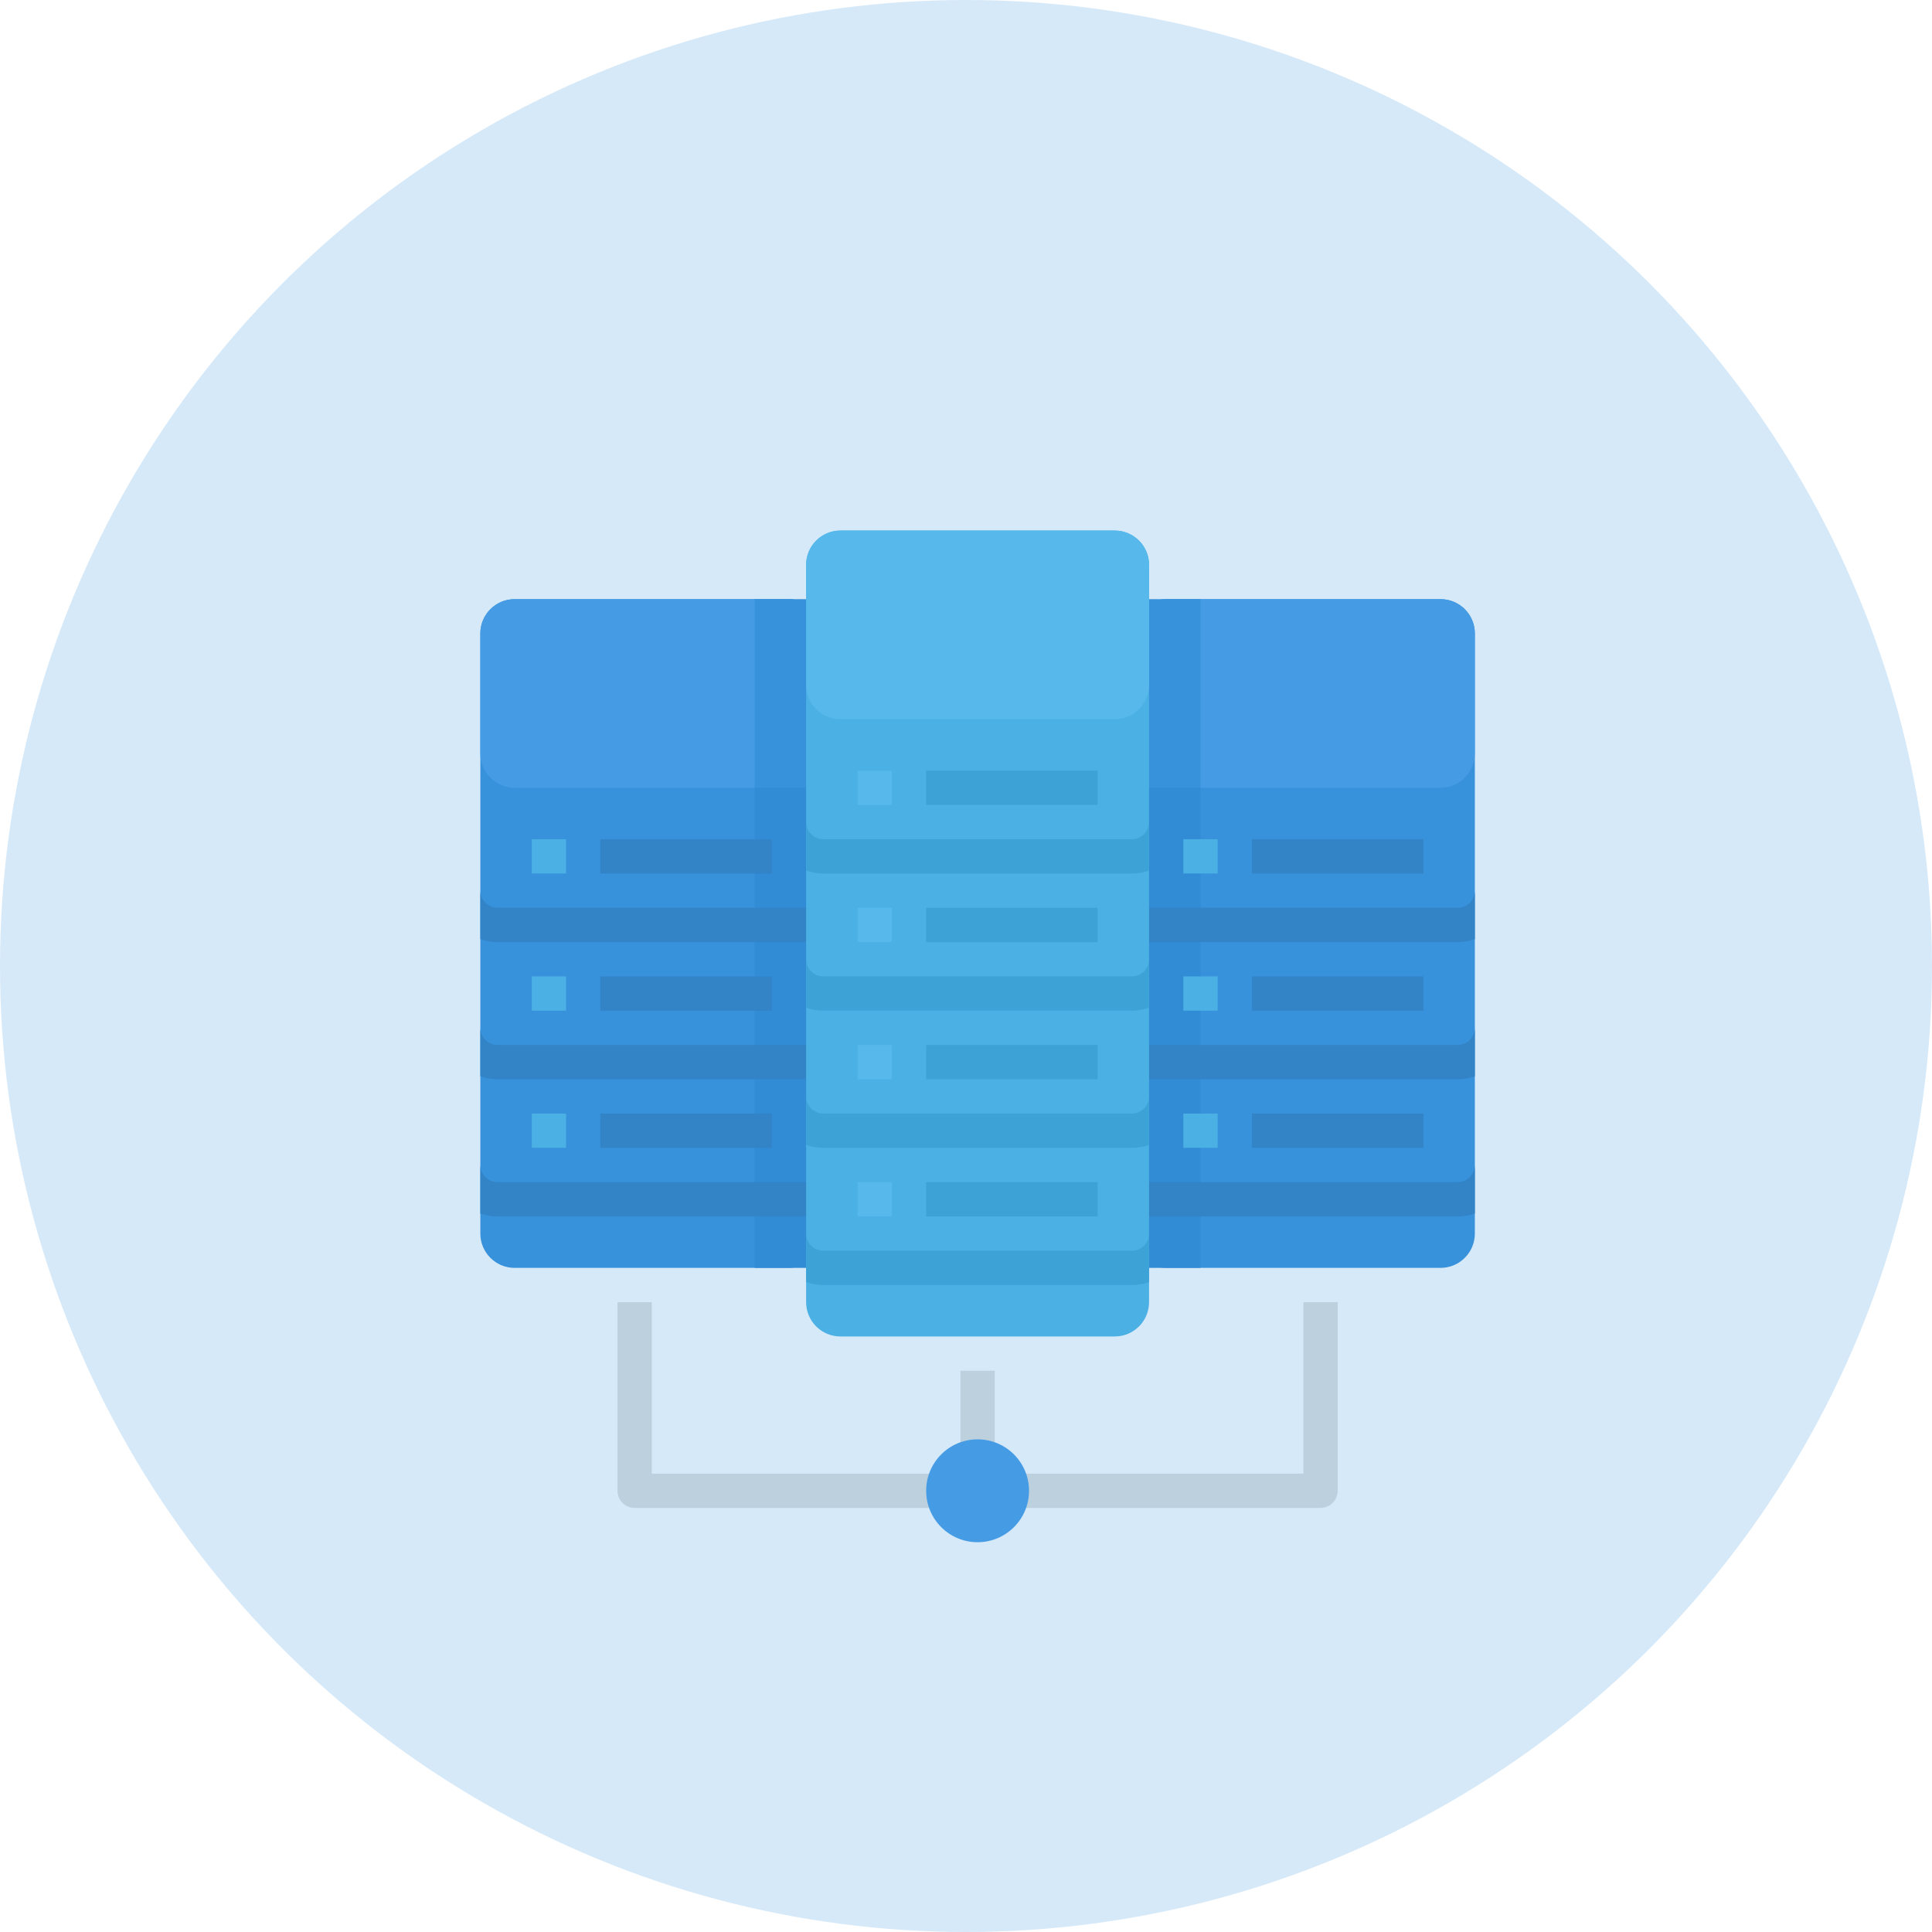 <svg width="500" height="500" viewBox="0 0 500 500" fill="none" xmlns="http://www.w3.org/2000/svg">
<path d="M204.188 155.062H133.188C128.286 155.062 124.312 159.036 124.312 163.938V319.25C124.312 324.152 128.286 328.125 133.188 328.125H204.188C209.089 328.125 213.062 324.152 213.062 319.25V163.938C213.062 159.036 209.089 155.062 204.188 155.062Z" fill="#348ED8"/>
<path d="M204.188 155.062H133.188C128.286 155.062 124.312 159.036 124.312 163.938V195C124.312 199.902 128.286 203.875 133.188 203.875H204.188C209.089 203.875 213.062 199.902 213.062 195V163.938C213.062 159.036 209.089 155.062 204.188 155.062Z" fill="#459CE5"/>
<path d="M195.312 155.062H213.062V203.875H195.312V155.062Z" fill="#348ED8"/>
<path d="M195.312 203.875H213.062V328.125H195.312V203.875Z" fill="#2C86D1"/>
<path d="M213.062 230.5V243.047C211.639 243.557 210.137 243.816 208.625 243.812H128.75C127.238 243.816 125.736 243.557 124.312 243.047V230.5C124.314 231.676 124.782 232.804 125.614 233.636C126.446 234.468 127.574 234.936 128.75 234.937H208.625C209.801 234.936 210.929 234.468 211.761 233.636C212.593 232.804 213.061 231.676 213.062 230.5V230.5Z" fill="#2D7DBE"/>
<path d="M213.062 266V278.547C211.639 279.057 210.137 279.316 208.625 279.312H128.75C127.238 279.316 125.736 279.057 124.312 278.547V266C124.314 267.176 124.782 268.304 125.614 269.136C126.446 269.968 127.574 270.436 128.75 270.437H208.625C209.801 270.436 210.929 269.968 211.761 269.136C212.593 268.304 213.061 267.176 213.062 266V266Z" fill="#2D7DBE"/>
<path d="M213.062 301.5V314.047C211.639 314.557 210.137 314.816 208.625 314.812H128.75C127.238 314.816 125.736 314.557 124.312 314.047V301.5C124.314 302.676 124.782 303.804 125.614 304.636C126.446 305.468 127.574 305.936 128.75 305.937H208.625C209.801 305.936 210.929 305.468 211.761 304.636C212.593 303.804 213.061 302.676 213.062 301.5V301.5Z" fill="#2D7DBE"/>
<path d="M155.375 217.188H199.75V226.062H155.375V217.188Z" fill="#2D7DBE"/>
<path d="M155.375 252.688H199.75V261.562H155.375V252.688Z" fill="#2D7DBE"/>
<path d="M137.625 217.188H146.5V226.062H137.625V217.188Z" fill="#4DB6E4"/>
<path d="M137.625 252.688H146.5V261.562H137.625V252.688Z" fill="#4DB6E4"/>
<path d="M137.625 288.188H146.5V297.062H137.625V288.188Z" fill="#4DB6E4"/>
<path d="M155.375 288.188H199.75V297.062H155.375V288.188Z" fill="#2D7DBE"/>
<path d="M372.812 155.062H301.812C296.911 155.062 292.938 159.036 292.938 163.938V319.25C292.938 324.152 296.911 328.125 301.812 328.125H372.812C377.714 328.125 381.688 324.152 381.688 319.25V163.938C381.688 159.036 377.714 155.062 372.812 155.062Z" fill="#348ED8"/>
<path d="M372.812 155.062H301.812C296.911 155.062 292.938 159.036 292.938 163.938V195C292.938 199.902 296.911 203.875 301.812 203.875H372.812C377.714 203.875 381.688 199.902 381.688 195V163.938C381.688 159.036 377.714 155.062 372.812 155.062Z" fill="#459CE5"/>
<path d="M292.938 155.062H310.688V203.875H292.938V155.062Z" fill="#348ED8"/>
<path d="M292.938 203.875H310.688V328.125H292.938V203.875Z" fill="#2C86D1"/>
<path d="M381.688 230.5V243.047C380.264 243.557 378.762 243.816 377.25 243.812H297.375C295.863 243.816 294.361 243.557 292.938 243.047V230.5C292.939 231.676 293.407 232.804 294.239 233.636C295.071 234.468 296.199 234.936 297.375 234.937H377.25C378.426 234.936 379.554 234.468 380.386 233.636C381.218 232.804 381.686 231.676 381.688 230.5V230.5Z" fill="#2D7DBE"/>
<path d="M381.688 266V278.547C380.264 279.057 378.762 279.316 377.25 279.312H297.375C295.863 279.316 294.361 279.057 292.938 278.547V266C292.939 267.176 293.407 268.304 294.239 269.136C295.071 269.968 296.199 270.436 297.375 270.437H377.25C378.426 270.436 379.554 269.968 380.386 269.136C381.218 268.304 381.686 267.176 381.688 266V266Z" fill="#2D7DBE"/>
<path d="M381.688 301.5V314.047C380.264 314.557 378.762 314.816 377.25 314.812H297.375C295.863 314.816 294.361 314.557 292.938 314.047V301.5C292.939 302.676 293.407 303.804 294.239 304.636C295.071 305.468 296.199 305.936 297.375 305.937H377.25C378.426 305.936 379.554 305.468 380.386 304.636C381.218 303.804 381.686 302.676 381.688 301.5V301.5Z" fill="#2D7DBE"/>
<path d="M324 217.188H368.375V226.062H324V217.188Z" fill="#2D7DBE"/>
<path d="M324 252.688H368.375V261.562H324V252.688Z" fill="#2D7DBE"/>
<path d="M306.25 217.188H315.125V226.062H306.25V217.188Z" fill="#4DB6E4"/>
<path d="M306.25 252.688H315.125V261.562H306.25V252.688Z" fill="#4DB6E4"/>
<path d="M306.25 288.188H315.125V297.062H306.25V288.188Z" fill="#4DB6E4"/>
<path d="M324 288.188H368.375V297.062H324V288.188Z" fill="#2D7DBE"/>
<path d="M288.5 137.312H217.5C212.598 137.312 208.625 141.286 208.625 146.188V337C208.625 341.902 212.598 345.875 217.5 345.875H288.5C293.402 345.875 297.375 341.902 297.375 337V146.188C297.375 141.286 293.402 137.312 288.5 137.312Z" fill="#4DB6E4"/>
<path d="M288.5 137.312H217.5C212.598 137.312 208.625 141.286 208.625 146.188V177.25C208.625 182.152 212.598 186.125 217.5 186.125H288.5C293.402 186.125 297.375 182.152 297.375 177.25V146.188C297.375 141.286 293.402 137.312 288.5 137.312Z" fill="#5CC1ED"/>
<path d="M297.375 212.75V225.297C295.951 225.807 294.45 226.066 292.938 226.062H213.062C211.55 226.066 210.049 225.807 208.625 225.297V212.75C208.627 213.926 209.095 215.054 209.926 215.886C210.758 216.718 211.886 217.186 213.062 217.187H292.938C294.114 217.186 295.242 216.718 296.073 215.886C296.905 215.054 297.373 213.926 297.375 212.75V212.75Z" fill="#3BA5D3"/>
<path d="M297.375 248.25V260.797C295.951 261.307 294.45 261.566 292.938 261.563H213.062C211.55 261.566 210.049 261.307 208.625 260.797V248.25C208.627 249.426 209.095 250.554 209.926 251.386C210.758 252.218 211.886 252.686 213.062 252.688H292.938C294.114 252.686 295.242 252.218 296.073 251.386C296.905 250.554 297.373 249.426 297.375 248.25V248.25Z" fill="#3BA5D3"/>
<path d="M297.375 283.75V296.297C295.951 296.807 294.45 297.066 292.938 297.062H213.062C211.55 297.066 210.049 296.807 208.625 296.297V283.75C208.627 284.926 209.095 286.054 209.926 286.886C210.758 287.718 211.886 288.186 213.062 288.187H292.938C294.114 288.186 295.242 287.718 296.073 286.886C296.905 286.054 297.373 284.926 297.375 283.75V283.75Z" fill="#3BA5D3"/>
<path d="M297.375 319.25V331.797C295.951 332.307 294.45 332.566 292.938 332.562H213.062C211.55 332.566 210.049 332.307 208.625 331.797V319.25C208.627 320.426 209.095 321.554 209.926 322.386C210.758 323.218 211.886 323.686 213.062 323.687H292.938C294.114 323.686 295.242 323.218 296.073 322.386C296.905 321.554 297.373 320.426 297.375 319.25V319.25Z" fill="#3BA5D3"/>
<path d="M239.688 199.438H284.062V208.312H239.688V199.438Z" fill="#3BA5D3"/>
<path d="M239.688 234.938H284.062V243.812H239.688V234.938Z" fill="#3BA5D3"/>
<path d="M239.688 270.438H284.062V279.312H239.688V270.438Z" fill="#3BA5D3"/>
<path d="M221.938 199.438H230.812V208.312H221.938V199.438Z" fill="#5CC1ED"/>
<path d="M221.938 234.938H230.812V243.812H221.938V234.938Z" fill="#5CC1ED"/>
<path d="M221.938 270.438H230.812V279.312H221.938V270.438Z" fill="#5CC1ED"/>
<path d="M221.938 305.938H230.812V314.812H221.938V305.938Z" fill="#5CC1ED"/>
<path d="M239.688 305.938H284.062V314.812H239.688V305.938Z" fill="#3BA5D3"/>
<path d="M337.312 337V381.375H257.438V354.75H248.562V381.375H168.688V337H159.812V385.812C159.812 386.989 160.28 388.118 161.112 388.95C161.944 389.782 163.073 390.25 164.25 390.25H341.75C342.927 390.25 344.056 389.782 344.888 388.95C345.72 388.118 346.188 386.989 346.188 385.812V337H337.312Z" fill="#DFDFDD"/>
<path d="M253 399.125C260.352 399.125 266.312 393.165 266.312 385.812C266.312 378.46 260.352 372.5 253 372.5C245.648 372.5 239.688 378.46 239.688 385.812C239.688 393.165 245.648 399.125 253 399.125Z" fill="#459CE5"/>
<circle cx="250" cy="250" r="250" fill="#459CE5" fill-opacity="0.22"/>
</svg>
